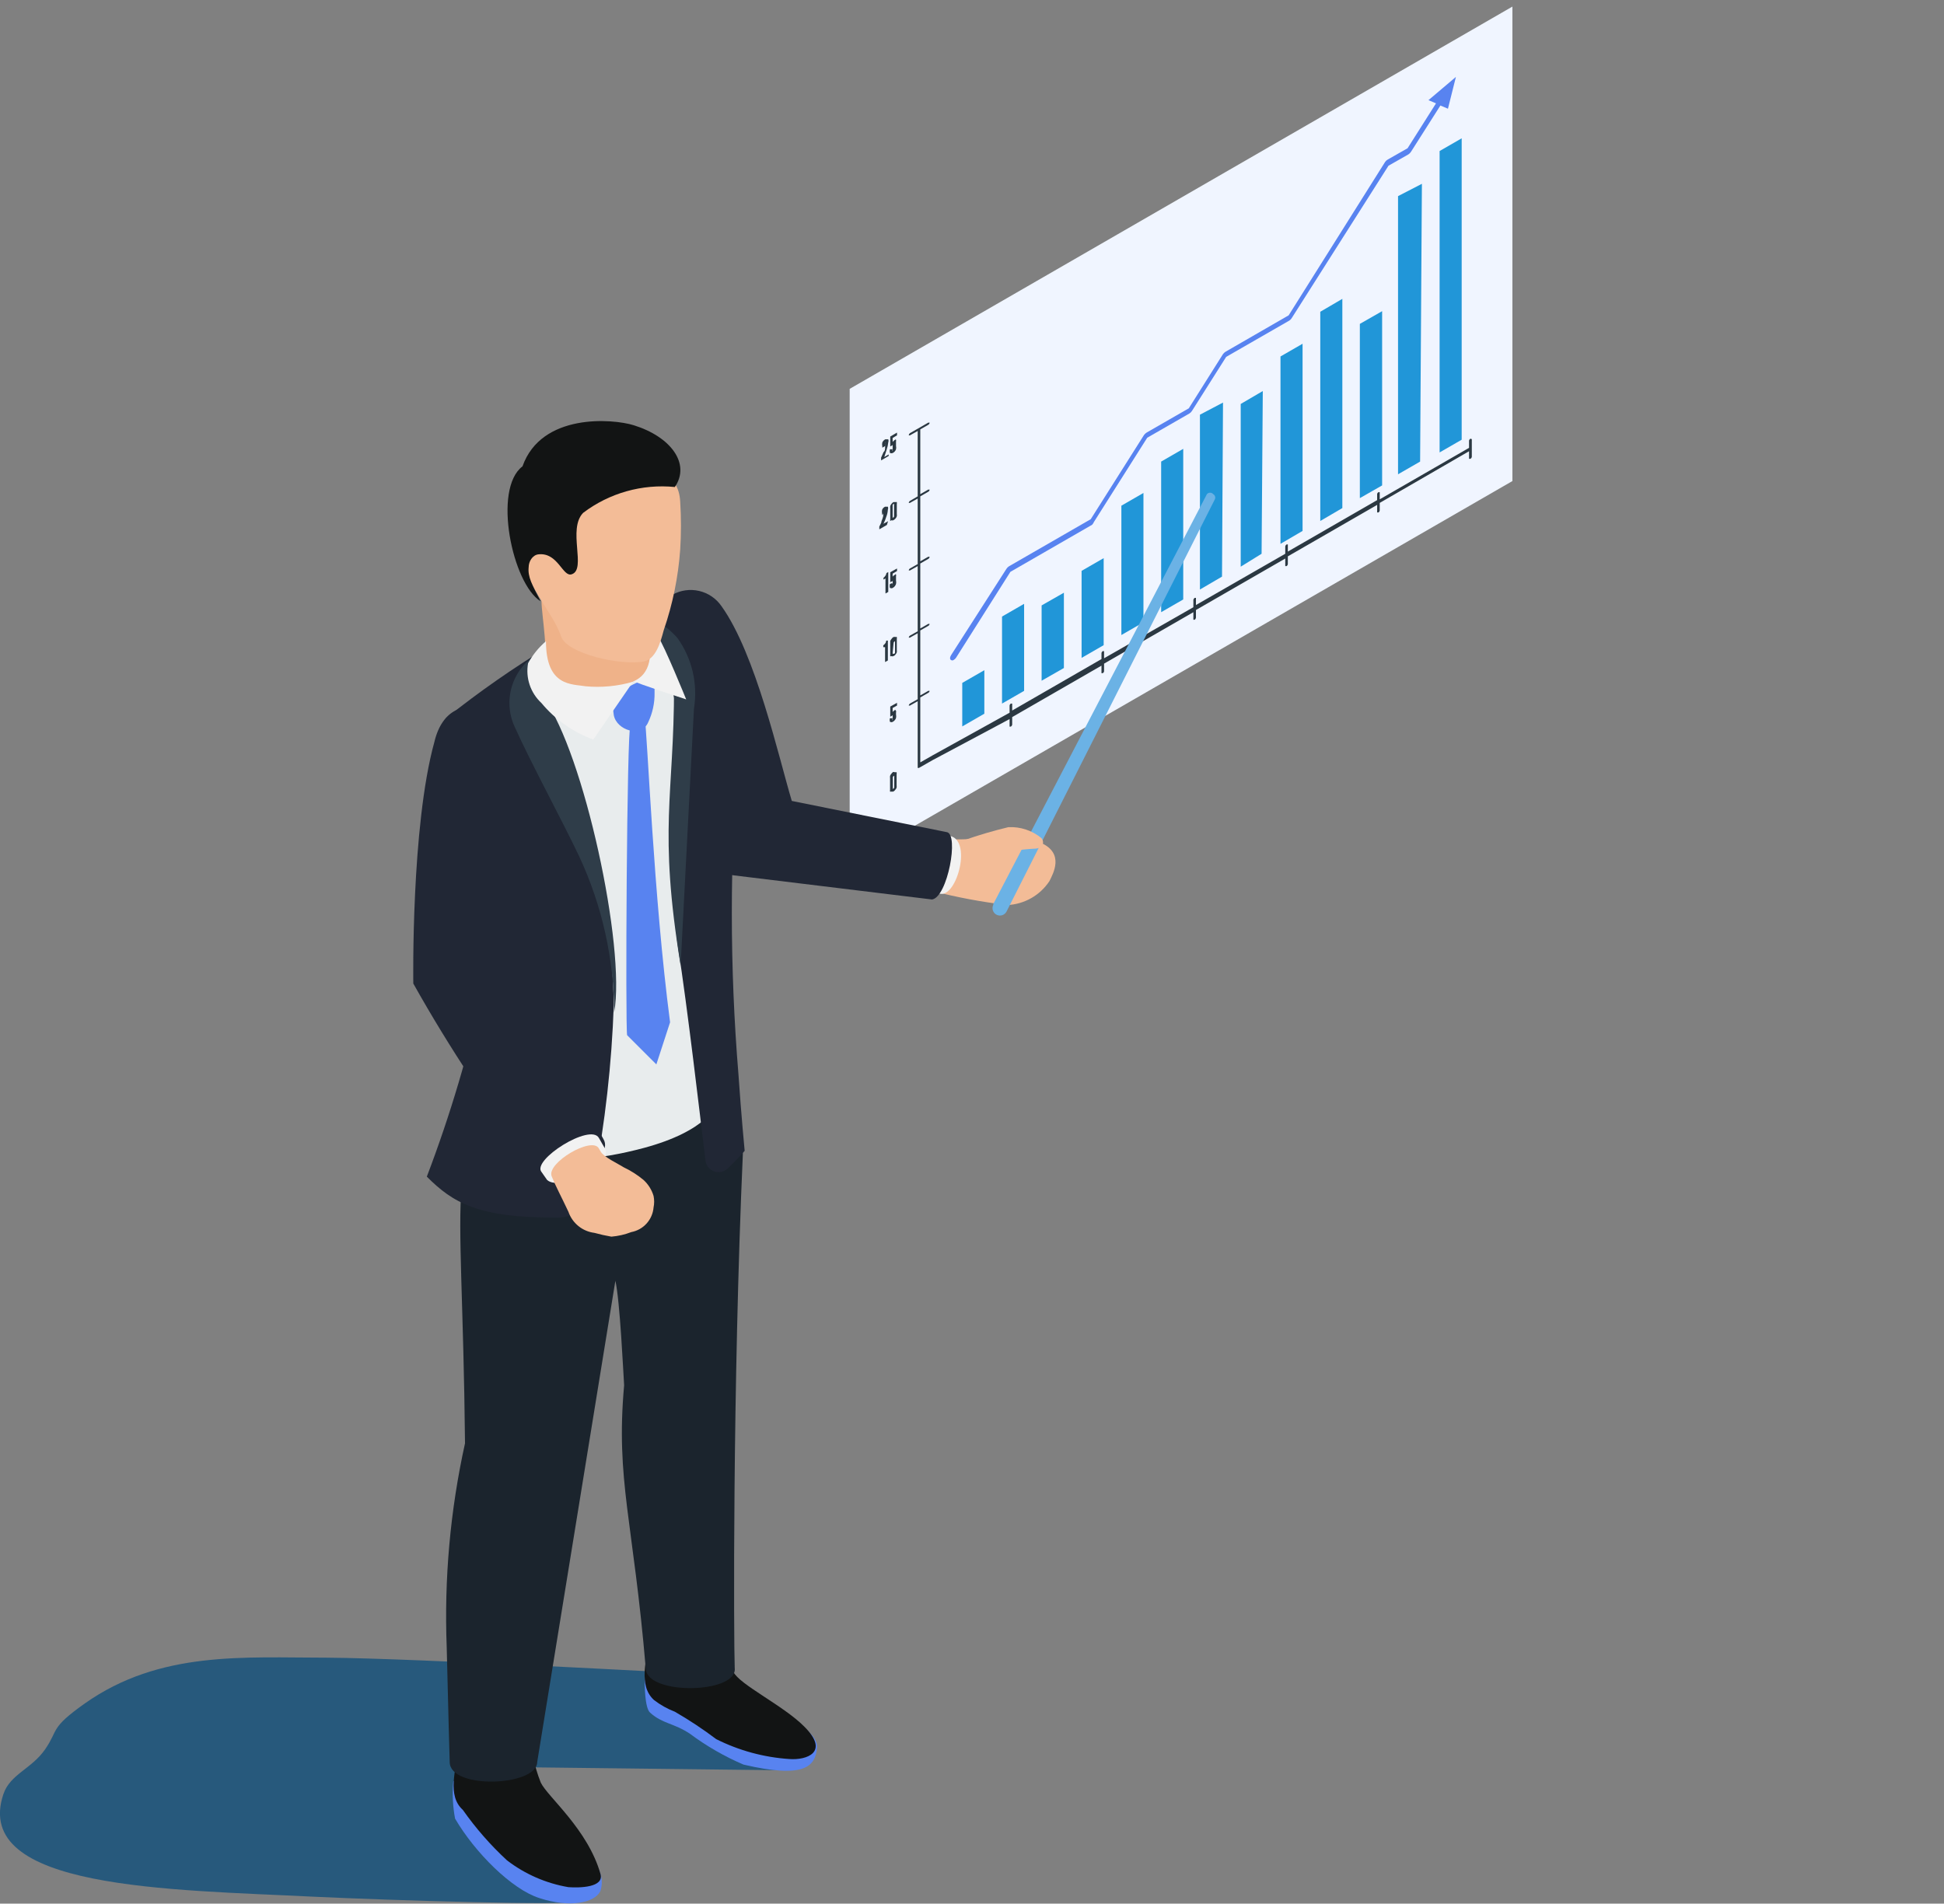 <?xml version="1.0" encoding="UTF-8"?> <svg xmlns="http://www.w3.org/2000/svg" viewBox="0 0 243 238" fill="none"><rect x="0" y="0" width="243" height="238" fill="#808080" stroke="none"/><g clip-path="url(#clip0_140_1236)"><g style="mix-blend-mode:multiply" opacity="0.7"><path d="M40.873 207.247C30.506 207.247 19.989 206.352 10.616 212.96C6.191 216.09 7.359 216.214 5.644 218.698C3.928 221.182 1.268 221.803 0.423 224.312C-3.58 236.236 21.381 236.236 39.182 237.13C48.63 237.577 71.776 238.297 71.925 237.701C72.283 235.375 71.779 233 70.508 231.019C69.489 229.876 68.395 228.758 67.301 227.69C66.207 226.622 65.263 225.48 65.834 224.262C66.406 223.045 63.348 220.909 64.567 220.934L98.403 221.331C99 221.331 99.1 218.649 98.155 217.555C97.12 216.57 95.893 215.809 94.55 215.32C91.635 213.77 89.017 211.719 86.818 209.259C86.818 209.259 51.962 207.321 40.873 207.247Z" fill="#01487B"></path></g><path d="M189.05 60.142L106.21 107.935V48.616L189.05 0.823V60.142Z" fill="#F0F5FF"></path><path d="M183.977 54.95V57.111C183.969 57.163 183.949 57.212 183.919 57.255C183.889 57.298 183.85 57.334 183.804 57.36H183.63V56.416L172.466 62.874V63.794C172.463 63.847 172.448 63.899 172.422 63.947C172.396 63.993 172.361 64.035 172.317 64.067H172.143V63.123L160.98 69.556V70.501C160.977 70.554 160.962 70.606 160.936 70.653C160.91 70.701 160.874 70.742 160.831 70.774H160.657V69.83L149.494 76.263V77.207C149.481 77.314 149.428 77.412 149.345 77.481H149.171V76.537L138.008 82.97V83.914C138.004 83.968 137.986 84.019 137.955 84.062C137.924 84.106 137.882 84.141 137.834 84.163H137.685V83.219L126.522 89.653V90.596C126.513 90.648 126.493 90.698 126.463 90.74C126.433 90.784 126.394 90.819 126.348 90.845H126.198V89.901L116.602 95.018L114.862 96.011H114.713V87.665L113.743 88.212H113.594C113.601 88.162 113.618 88.115 113.643 88.072C113.669 88.03 113.703 87.993 113.743 87.963L114.713 87.417V79.17L113.743 79.716H113.594C113.601 79.667 113.618 79.62 113.643 79.577C113.669 79.534 113.703 79.497 113.743 79.468L114.713 78.921V70.774L113.743 71.32H113.594C113.597 71.27 113.613 71.222 113.639 71.178C113.665 71.135 113.7 71.099 113.743 71.072L114.713 70.525V62.328L113.743 62.874H113.594C113.597 62.824 113.613 62.776 113.639 62.733C113.665 62.69 113.7 62.653 113.743 62.626L114.713 62.055V53.882L113.743 54.429H113.594C113.607 54.322 113.66 54.224 113.743 54.156L116.03 52.839H116.204C116.2 52.895 116.181 52.949 116.151 52.997C116.121 53.044 116.079 53.084 116.03 53.112L115.035 53.684V61.782L116.03 61.21H116.204C116.2 61.266 116.181 61.321 116.151 61.368C116.121 61.416 116.079 61.455 116.03 61.483L115.035 62.055V70.177L116.03 69.606H116.204C116.2 69.662 116.181 69.717 116.151 69.764C116.121 69.812 116.079 69.852 116.03 69.879L115.035 70.451V78.573L116.03 78.002H116.204C116.196 78.054 116.176 78.103 116.146 78.147C116.115 78.189 116.076 78.225 116.03 78.251L115.035 78.822V86.945L116.03 86.374H116.204C116.196 86.425 116.176 86.475 116.146 86.517C116.115 86.561 116.076 86.596 116.03 86.622L115.035 87.193V95.316L116.602 94.422L126.198 89.106V88.212C126.206 88.162 126.222 88.115 126.248 88.072C126.274 88.03 126.308 87.993 126.348 87.963H126.522V88.833L137.685 82.399V81.654C137.692 81.605 137.708 81.557 137.734 81.514C137.76 81.472 137.794 81.435 137.834 81.405H138.008V82.299L149.171 75.915V75.022C149.175 74.965 149.194 74.911 149.224 74.863C149.255 74.816 149.296 74.776 149.345 74.748H149.494V75.642L160.657 69.234V68.339C160.662 68.283 160.68 68.229 160.71 68.181C160.741 68.133 160.782 68.094 160.831 68.066H160.98V68.96L172.143 62.527V61.782C172.148 61.728 172.166 61.677 172.196 61.633C172.227 61.59 172.269 61.555 172.317 61.533H172.466V62.427L183.63 55.993V55.099C183.638 55.047 183.658 54.998 183.688 54.955C183.718 54.912 183.758 54.877 183.804 54.851C183.804 54.851 183.977 54.851 183.977 54.95ZM112.077 96.558C112.094 96.632 112.094 96.708 112.077 96.781V98.173C112.089 98.272 112.089 98.372 112.077 98.471C112.046 98.564 111.995 98.648 111.928 98.719C111.862 98.826 111.767 98.912 111.654 98.968H111.406C111.358 98.984 111.305 98.984 111.257 98.968C111.24 98.894 111.24 98.817 111.257 98.744V97.303C111.245 97.204 111.245 97.104 111.257 97.005C111.288 96.912 111.338 96.828 111.406 96.757C111.469 96.656 111.554 96.572 111.654 96.508C111.732 96.507 111.808 96.524 111.878 96.558C111.909 96.543 111.943 96.535 111.978 96.535C112.012 96.535 112.046 96.543 112.077 96.558ZM111.779 96.98C111.739 96.995 111.703 97.019 111.673 97.049C111.643 97.079 111.62 97.115 111.605 97.154V98.644C111.644 98.63 111.68 98.606 111.71 98.576C111.74 98.546 111.764 98.51 111.779 98.471V96.98ZM111.779 88.808L111.58 89.007V88.51L112.127 88.212V87.864L111.281 88.336V89.603L111.58 89.429V89.28V89.802C111.596 89.892 111.596 89.984 111.58 90.075C111.558 90.032 111.547 89.986 111.547 89.938C111.547 89.891 111.558 89.844 111.58 89.802H111.232C111.204 89.941 111.204 90.084 111.232 90.224C111.232 90.224 111.406 90.373 111.629 90.224C111.8 90.121 111.931 89.963 112.002 89.776C112.035 89.629 112.035 89.477 112.002 89.329V89.106C112.022 89.024 112.022 88.939 112.002 88.858C112.002 88.858 111.878 88.683 111.878 88.783L111.779 88.808ZM110.71 80.362C110.632 80.487 110.53 80.597 110.411 80.685V80.909H110.635V82.772L110.983 82.573V80.089H110.784L110.71 80.362ZM111.281 82.051C111.27 81.977 111.27 81.902 111.281 81.828V80.412C111.272 80.321 111.272 80.229 111.281 80.138C111.312 80.046 111.364 79.961 111.431 79.89C111.494 79.79 111.579 79.705 111.679 79.642C111.769 79.616 111.863 79.616 111.953 79.642C111.976 79.631 112.001 79.625 112.027 79.625C112.053 79.625 112.079 79.631 112.102 79.642C112.119 79.715 112.119 79.792 112.102 79.865V81.256C112.114 81.355 112.114 81.456 112.102 81.555C112.071 81.647 112.02 81.732 111.953 81.803C111.892 81.908 111.795 81.988 111.679 82.026C111.641 82.046 111.598 82.056 111.555 82.056C111.512 82.056 111.469 82.046 111.431 82.026C111.405 82.044 111.375 82.054 111.344 82.054C111.312 82.054 111.282 82.044 111.257 82.026L111.281 82.051ZM111.58 81.604V81.728C111.631 81.747 111.687 81.75 111.74 81.737C111.794 81.724 111.842 81.695 111.878 81.654V80.163C111.838 80.178 111.802 80.201 111.772 80.231C111.742 80.261 111.719 80.297 111.704 80.337L111.58 81.604ZM110.734 71.891C110.659 72.026 110.558 72.144 110.436 72.239V72.463L110.685 72.314V74.202L111.033 74.003V71.519L110.809 71.643L110.734 71.891ZM111.779 71.891L111.58 72.09V71.718L112.127 71.395V71.072L111.281 71.544V72.786L111.58 72.637V72.488V73.009C111.596 73.1 111.596 73.192 111.58 73.282C111.58 73.282 111.58 73.282 111.58 73.034C111.58 72.786 111.232 73.034 111.232 73.034C111.201 73.182 111.201 73.334 111.232 73.481C111.232 73.481 111.406 73.63 111.629 73.481C111.808 73.375 111.94 73.207 112.002 73.009C112.036 72.871 112.036 72.726 112.002 72.587V72.065C112.023 71.984 112.023 71.898 112.002 71.817C112.002 71.817 111.878 71.718 111.878 71.891H111.779ZM111.008 65.16L110.436 65.483C110.578 65.204 110.695 64.913 110.784 64.613C110.899 64.328 110.966 64.026 110.983 63.719C111.029 63.599 111.029 63.466 110.983 63.346C110.983 63.346 110.809 63.346 110.635 63.346C110.463 63.425 110.329 63.568 110.262 63.744C110.227 63.899 110.227 64.061 110.262 64.216V64.39L110.386 64.266V64.091C110.374 64.017 110.374 63.942 110.386 63.868V64.067C110.418 64.239 110.418 64.416 110.386 64.588C110.335 64.784 110.269 64.975 110.188 65.16C110.188 65.383 110.013 65.607 109.914 65.831V66.178L110.859 65.632L111.008 65.16ZM111.281 65.16C111.264 65.086 111.264 65.01 111.281 64.936V63.545C111.267 63.455 111.267 63.362 111.281 63.272C111.311 63.171 111.362 63.078 111.431 62.998C111.495 62.906 111.58 62.829 111.679 62.775C111.803 62.775 111.903 62.775 111.953 62.775C111.976 62.764 112.001 62.758 112.027 62.758C112.053 62.758 112.079 62.764 112.102 62.775C112.119 62.849 112.119 62.925 112.102 62.998V64.266C112.116 64.356 112.116 64.448 112.102 64.539C112.072 64.639 112.021 64.733 111.953 64.812C111.878 64.904 111.785 64.981 111.679 65.035C111.641 65.055 111.598 65.066 111.555 65.066C111.512 65.066 111.469 65.055 111.431 65.035C111.412 65.064 111.385 65.085 111.355 65.099C111.324 65.112 111.29 65.116 111.257 65.11L111.281 65.16ZM111.58 64.737C111.618 64.727 111.653 64.708 111.683 64.682C111.713 64.656 111.737 64.624 111.754 64.588V63.098C111.754 63.098 111.754 63.098 111.754 62.974C111.716 62.984 111.68 63.004 111.65 63.029C111.621 63.055 111.596 63.087 111.58 63.123V64.737ZM110.834 56.217C110.935 55.919 111.002 55.611 111.033 55.298C111.079 55.178 111.079 55.045 111.033 54.925C111.033 54.925 110.834 54.925 110.66 54.925C110.494 55.011 110.362 55.152 110.287 55.323C110.252 55.478 110.252 55.639 110.287 55.795V55.969L110.635 55.77V55.596C110.635 55.596 110.635 55.447 110.635 55.373C110.624 55.332 110.624 55.289 110.635 55.248C110.649 55.314 110.649 55.382 110.635 55.447C110.653 55.62 110.653 55.795 110.635 55.969C110.635 56.167 110.635 56.366 110.436 56.54L110.138 57.211V57.559L111.082 57.012V56.813L110.535 57.136L110.834 56.217ZM111.779 55.05L111.58 55.248V54.752L112.127 54.429V54.081L111.281 54.578V55.82L111.58 55.646C111.569 55.605 111.569 55.562 111.58 55.522C111.58 55.522 111.58 55.522 111.58 55.646V56.167C111.597 56.249 111.597 56.334 111.58 56.416C111.558 56.378 111.546 56.335 111.546 56.292C111.546 56.248 111.558 56.205 111.58 56.167H111.232C111.206 56.316 111.206 56.467 111.232 56.614C111.232 56.614 111.406 56.739 111.629 56.614C111.806 56.518 111.939 56.358 112.002 56.167C112.034 56.029 112.034 55.884 112.002 55.745V55.199C112.022 55.126 112.022 55.048 112.002 54.975C112.002 54.975 111.878 54.901 111.878 55L111.779 55.05Z" fill="#2B3842"></path><path d="M123.042 89.23L120.282 90.82V85.379L123.042 83.79V89.23ZM128.014 75.493L125.254 77.083V87.963L128.014 86.373V75.493ZM132.987 74.102L130.202 75.692V85.106L132.987 83.516V74.102ZM137.959 69.78L135.199 71.37V82.25L137.959 80.66V69.78ZM142.931 61.632L140.172 63.222V79.393L142.931 77.803V61.632ZM147.904 56.117L145.144 57.708V76.537L147.904 74.947V56.117ZM152.876 50.33L149.992 51.845V73.704L152.752 72.09L152.876 50.33ZM157.849 48.889L155.089 50.504V70.848L157.699 69.233L157.849 48.889ZM162.821 42.977L160.061 44.567V67.991L162.821 66.377V42.977ZM167.793 37.363L165.034 38.978V65.135L167.793 63.52V37.363ZM172.766 38.903L169.981 40.493V62.278L172.766 60.688V38.903ZM177.738 22.98L174.755 24.521V59.297L177.514 57.708L177.738 22.98ZM182.71 17.292L179.951 18.882V56.565L182.71 54.975V17.292Z" fill="#2196D8"></path><path d="M178.558 12.523L179.502 12.92L175.947 18.534L173.461 19.95C173.331 20.022 173.22 20.124 173.138 20.248L161.08 39.425L153.199 43.971C153.074 44.05 152.964 44.151 152.875 44.269L148.599 51.05L143.328 54.081C143.203 54.16 143.094 54.261 143.005 54.379L136.342 64.911L126.124 70.798C125.993 70.879 125.882 70.99 125.801 71.121L118.889 81.902C118.715 82.175 118.715 82.448 118.889 82.523C118.934 82.552 118.986 82.567 119.038 82.567C119.091 82.567 119.143 82.552 119.188 82.523C119.318 82.451 119.429 82.349 119.511 82.225L126.298 71.494L136.517 65.606C136.61 65.504 136.686 65.386 136.74 65.259L143.403 54.727L148.674 51.696C148.805 51.615 148.916 51.504 148.997 51.373L153.273 44.617L161.179 40.071C161.303 39.988 161.405 39.877 161.478 39.748L173.56 20.72L176.047 19.304C176.178 19.223 176.289 19.112 176.37 18.981L180.049 13.193L180.994 13.591L181.989 9.616L178.558 12.523Z" fill="#5883F0"></path><path d="M131.172 110.171C131.644 109.227 133.061 106.718 130.177 105.401C130.082 105.33 129.982 105.263 129.879 105.203H129.631C128.067 104.519 126.332 104.329 124.658 104.656C122.314 104.915 119.954 104.998 117.597 104.905C115.608 104.905 114.788 110.966 116.429 111.363C119.558 112.179 122.739 112.776 125.951 113.152C126.993 113.097 128.009 112.798 128.916 112.281C129.822 111.763 130.595 111.04 131.172 110.171Z" fill="#F3BC97"></path><path d="M118.542 104.482C116.404 104.01 115.036 110.618 116.702 111.537L117.522 111.736C119.636 112.207 121.625 104.755 118.542 104.482Z" fill="#F2F2F2"></path><path d="M77.494 81.157C78.762 83.641 90.796 109.326 90.796 109.326L116.503 112.456C118.442 112.183 119.909 104.259 118.343 104.035L98.975 100.135C97.334 94.671 94.475 81.754 90.174 75.767C89.512 74.814 88.52 74.142 87.389 73.88C86.259 73.618 85.071 73.787 84.058 74.351C84.058 74.351 76.227 78.624 77.494 81.157Z" fill="#212735"></path><path d="M80.577 209.731C80.577 210.526 80.577 213.557 81.273 214.128C82.815 215.519 84.232 215.42 86.246 216.761C88.315 218.304 90.56 219.597 92.933 220.612C100.566 222.4 101.909 220.86 102.132 218.5C102.257 217.084 100.069 215.668 99.945 215.594C98.801 214.749 94.276 214.426 91.939 213.259C89.602 212.091 86.967 210.775 84.481 209.558C83.203 209.129 81.811 209.19 80.577 209.731Z" fill="#5883F0"></path><path d="M81.746 212.538C79.707 210.675 80.9 207.396 81.149 204.639C81.224 203.126 81.073 201.611 80.702 200.143L90.075 199C90.075 199.969 90.224 200.938 90.273 201.931C90.293 204.357 90.766 206.758 91.666 209.011C92.436 210.625 97.906 213.209 100.541 215.867C103.749 219.071 100.84 220.089 98.652 219.916C95.475 219.705 92.373 218.86 89.528 217.431C87.876 216.184 86.149 215.039 84.356 214.004C83.42 213.644 82.54 213.15 81.746 212.538Z" fill="#121414"></path><path d="M57.182 222.996C57.182 222.996 56.76 222.449 56.66 222.747C56.522 224.291 56.597 225.845 56.884 227.368C59.37 231.615 63.969 236.211 67.425 237.304C71.279 238.571 74.312 237.875 75.033 236.459C75.287 235.727 75.287 234.931 75.033 234.199C74.299 232.116 72.856 230.358 70.956 229.231C69.762 228.9 68.674 228.267 67.798 227.393C65.635 225.707 63.292 224.266 60.812 223.095C59.818 222.399 56.934 220.76 57.182 222.996Z" fill="#5883F0"></path><path d="M57.853 226.275C55.84 224.462 57.033 221.307 57.257 218.525C57.329 217.301 57.821 216.139 58.649 215.234C59.478 214.329 60.593 213.737 61.806 213.557L66.033 213.035L66.257 215.917C66.262 218.299 66.718 220.659 67.599 222.872C68.469 224.661 73.467 228.685 75.058 234.274C75.555 235.988 72.447 236.037 71.055 235.938C68.259 235.463 65.622 234.311 63.373 232.584C61.315 230.683 59.465 228.568 57.853 226.275Z" fill="#121414"></path><path d="M92.859 144.202C92.859 144.202 92.088 137.321 90.373 135.434C87.365 132.279 82.218 134.042 78.091 133.173C72.547 132.006 58.202 142.712 57.704 148.351C57.207 153.989 57.953 163.106 58.127 180.445C56.277 188.824 55.508 197.406 55.84 205.981C56.014 213.582 56.213 220.288 56.213 220.288C56.213 223.766 67.127 223.344 67.152 220.288C67.152 220.288 73.492 181.19 76.922 160.125C77.495 162.609 77.917 171.701 78.016 173.191C76.948 185.114 79.16 190.107 80.727 208.688C81 211.992 92.263 211.744 91.84 208.514C91.716 205.335 91.566 173.34 92.859 144.202Z" fill="#1B242D"></path><path d="M89.901 136.898C90.448 134.762 84.108 112.058 84.63 104.606C84.63 100.706 84.63 96.93 84.63 93.576C84.856 89.826 84.297 86.07 82.99 82.547C81.895 79.293 80.702 76.362 75.73 77.753C74.503 78.128 73.344 78.698 72.299 79.442C71.622 79.836 70.915 80.177 70.186 80.461C69.267 80.973 68.394 81.563 67.575 82.224C64.791 84.088 67.774 91.266 69.912 96.21C70.31 97.799 61.186 140.749 61.733 143.034C63.15 143.58 68.321 146.785 80.528 143.506C88.236 141.419 89.951 138.215 89.901 136.898Z" fill="#E8ECED"></path><path d="M73.691 105.401C72.323 101.575 71.826 97.353 70.16 93.626C68.773 91.353 67.875 88.814 67.525 86.174C67.379 84.255 67.831 82.338 68.817 80.684C64.272 83.425 59.911 86.463 55.765 89.776C54.373 93.353 59.221 103.588 60.389 123.385C58.645 131.458 56.294 139.389 53.353 147.108C56.586 150.337 59.718 152.299 69.787 152.225C72.273 152.225 73.691 150.089 74.237 147.679C75.638 140.386 76.47 132.994 76.724 125.571C76.609 118.712 75.555 111.9 73.591 105.326L73.691 105.401Z" fill="#212735"></path><path d="M92.312 134.39C91.2 120.907 91.2 107.357 92.312 93.875C92.685 88.907 90.721 77.381 87.067 74.624C85.774 73.506 80.951 74.624 75.406 77.257C78.812 78.027 82.219 79.095 83.561 82.573C84.903 86.05 84.903 87.54 84.605 97.154C84.854 102.02 84.829 106.897 84.531 111.76C84.356 113.981 84.431 116.213 84.754 118.417C85.923 125.87 87.489 139.382 88.185 145.096C88.22 145.393 88.335 145.674 88.519 145.91C88.702 146.146 88.946 146.327 89.225 146.435C89.504 146.542 89.807 146.571 90.101 146.519C90.396 146.467 90.67 146.336 90.895 146.139C91.665 145.426 92.395 144.671 93.083 143.879C93.083 143.879 92.66 139.507 92.312 134.39Z" fill="#212735"></path><path d="M81.025 90.298C81.57 89.15 81.843 87.892 81.821 86.622C81.821 85.628 81.821 84.51 80.802 84.883C79.573 85.289 78.415 85.884 77.371 86.647C76.401 87.491 76.575 88.336 76.724 89.404C77.072 91.317 80.18 92.285 81.025 90.298Z" fill="#5883F0"></path><path d="M84.68 79.766C83.138 78.027 81.199 76.785 79.136 77.878C79.136 77.878 84.282 84.113 84.257 85.777C84.257 99.614 82.268 103.464 85.078 120.703C85.948 104.109 86.321 96.583 86.743 88.609C87.253 85.505 86.511 82.325 84.68 79.766Z" fill="#2F3D49"></path><path d="M68.022 87.368C67.379 86.534 67.002 85.528 66.941 84.478C66.879 83.428 67.134 82.383 67.674 81.481C66.025 82.287 64.752 83.698 64.117 85.419C63.483 87.14 63.537 89.039 64.268 90.721C66.406 95.49 70.185 102.396 72.422 107.116C75.257 113.211 76.74 119.845 76.773 126.566C78.24 118.368 72.945 94.075 68.022 87.368Z" fill="#2F3D49"></path><path d="M80.901 81.057C80.901 81.057 80.901 80.834 80.901 80.709C80.453 79.917 80.079 79.085 79.782 78.225C79.782 77.778 81.15 78.026 82.269 79.616C83.039 80.709 85.774 87.441 85.774 87.441C85.774 87.441 79.285 85.329 79.235 85.156C79.186 84.982 81.025 83.119 81.1 82.672C81.156 82.125 81.088 81.573 80.901 81.057Z" fill="#F2F2F2"></path><path d="M67.898 73.929C68.519 72.935 70.384 73.308 71.403 73.308C73.094 73.308 74.81 73.308 76.525 73.308C76.948 73.308 79.011 73.308 79.185 73.904C79.434 74.972 80.851 77.257 80.951 78.35C81.671 81.977 81.323 84.287 79.135 85.206L77.594 86.15C72.622 89.603 68.942 84.461 68.122 83.915C68.47 79.891 67.475 75.916 67.724 74.401C67.754 74.234 67.813 74.075 67.898 73.929Z" fill="#EFB289"></path><path d="M79.135 85.231L74.163 92.459C71.632 91.537 69.393 89.96 67.674 87.888C67.002 87.266 66.497 86.485 66.206 85.617C65.915 84.749 65.847 83.822 66.008 82.92C66.582 81.874 67.34 80.941 68.246 80.163C68.246 85.852 71.478 85.504 73.218 85.802C75.209 85.985 77.216 85.791 79.135 85.231Z" fill="#F2F2F2"></path><path d="M82.964 78.797C82.541 80.412 81.944 82.399 80.478 82.697C77.569 83.244 70.856 81.728 70.135 79.567C68.942 75.916 64.069 71.842 65.809 67.147C66.505 65.284 71.999 63.545 73.665 62.179C74.861 61.301 76.175 60.599 77.569 60.093C81.497 58.503 84.828 58.776 85.027 62.75C85.151 64.727 85.151 66.71 85.027 68.687C84.784 72.133 84.09 75.531 82.964 78.797Z" fill="#F3BC97"></path><path d="M79.21 53.162C76.574 52.342 67.674 51.621 65.312 58.304C61.558 61.136 64.044 72.984 67.574 75.17C66.505 73.109 65.958 72.115 66.082 70.922C66.082 70.202 66.555 69.407 67.276 69.308C69.762 69.01 70.334 72.214 71.478 71.792C73.342 71.171 70.906 66.153 72.895 64.116C76.171 61.635 80.265 60.482 84.356 60.887C86.345 57.981 83.859 54.602 79.21 53.162Z" fill="#121414"></path><path d="M80.553 89.231L78.812 90.621C78.34 91.019 78.166 128.503 78.39 129.422L82.044 133.074L83.76 127.808C81.671 111.835 80.975 92.435 80.553 89.231Z" fill="#5883F0"></path><path d="M65.735 97.651C65.063 107.86 63.646 121.175 63.646 121.175L75.431 142.413C77.022 145.071 68.867 148.723 66.978 146.065C61.306 138.755 56.187 131.033 51.663 122.963C51.663 122.963 51.364 103.339 54.298 92.757C56.262 84.486 65.884 89.106 65.735 97.651Z" fill="#212735"></path><path d="M74.859 142.264C73.79 140.376 66.406 145.046 67.699 146.536L68.395 147.53C70.061 148.996 76.5 145.692 75.655 143.655L74.859 142.264Z" fill="#F2F2F2"></path><path d="M74.859 143.581L75.058 143.929C75.43 144.649 77.27 145.494 77.966 145.941C78.86 146.363 79.695 146.897 80.453 147.53C81.038 148.069 81.468 148.756 81.696 149.518C81.795 149.993 81.795 150.483 81.696 150.958C81.632 151.706 81.326 152.411 80.823 152.968C80.32 153.524 79.649 153.9 78.911 154.039C78.114 154.346 77.277 154.538 76.425 154.61C75.713 154.488 75.008 154.331 74.312 154.138C73.576 154.048 72.881 153.754 72.305 153.288C71.73 152.822 71.296 152.205 71.055 151.505C70.16 149.593 69.464 148.326 68.966 147.083C68.246 145.419 74.013 142.016 74.859 143.581Z" fill="#F3BC97"></path><path d="M124.16 113.027L150.862 61.782C150.911 61.724 150.972 61.678 151.04 61.646C151.109 61.614 151.184 61.598 151.26 61.598C151.335 61.598 151.41 61.614 151.478 61.646C151.547 61.678 151.608 61.724 151.657 61.782C151.766 61.844 151.846 61.946 151.883 62.066C151.921 62.185 151.911 62.315 151.856 62.427L125.826 113.946C125.717 114.167 125.525 114.335 125.292 114.415C125.058 114.494 124.803 114.477 124.583 114.369C124.362 114.26 124.193 114.068 124.114 113.835C124.034 113.602 124.051 113.347 124.16 113.126V113.027Z" fill="#6BB2E5"></path><path d="M130.177 104.779C130.55 105.202 130.476 106.022 129.456 106.096C126.224 106.245 123.316 107.164 121.724 105.574C121.451 105.301 120.034 105.227 120.481 105.053C122.308 104.411 124.167 103.864 126.05 103.413C127.548 103.341 129.019 103.828 130.177 104.779Z" fill="#F3BC97"></path></g><defs><clipPath id="clip0_140_1236"><rect width="60.75" height="59.5" fill="white" transform="scale(4)"></rect></clipPath></defs></svg> 